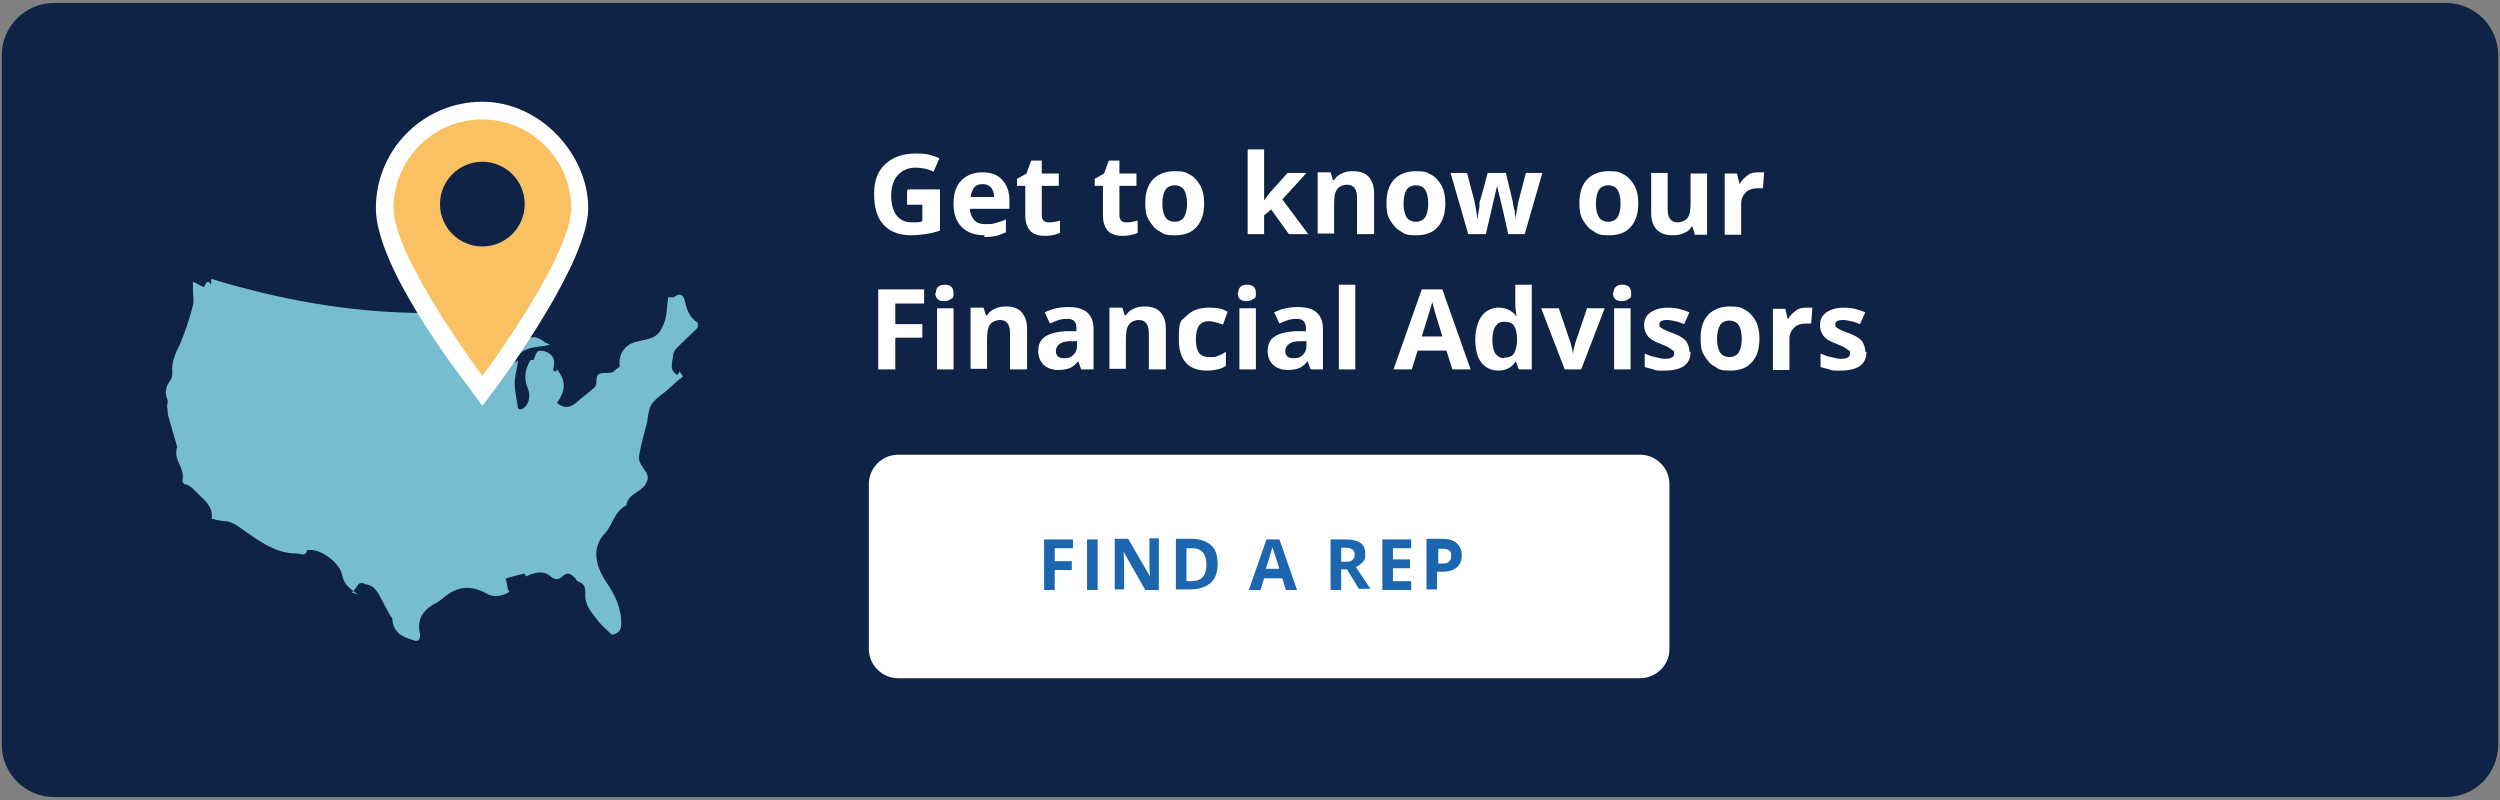 <?xml version="1.0" encoding="UTF-8"?> <svg xmlns="http://www.w3.org/2000/svg" id="Layer_1" version="1.1" viewBox="0 0 425 136"><rect x="0" y="0" width="425" height="136" fill="#808080" stroke="none"/><defs><style> .st0 { fill: #1c66b0; } .st1 { fill: #fff; } .st2 { fill: #0f2347; } .st3 { fill: #77bdd0; } .st4 { fill: #fac163; } </style></defs><path class="st2" d="M415.8,135.5H9.2c-4.9,0-8.9-4-8.9-8.9V9.4C.3,4.5,4.3.5,9.2.5h406.6c4.9,0,8.9,4,8.9,8.9v117.1c0,5-3.9,9-8.9,9Z"></path><path class="st1" d="M278.8,115.3h-126.1c-2.7,0-5-2.2-5-5v-28c0-2.7,2.2-5,5-5h126.1c2.7,0,5,2.2,5,5v28.1c0,2.7-2.3,4.9-5,4.9Z"></path><g><path class="st0" d="M179.3,100.3h-1.8v-8.6h4.9v1.5h-3.1v2.2h2.9v1.5h-2.9v3.4h0Z"></path><path class="st0" d="M184.8,100.3v-8.6h1.8v8.6h-1.8Z"></path><path class="st0" d="M197,100.3h-2.3l-3.7-6.5h0c.1,1.1.1,2,.1,2.4v4h-1.6v-8.6h2.3l3.7,6.4h0c-.1-1.1-.1-1.9-.1-2.4v-4.1h1.6v8.8Z"></path><path class="st0" d="M207,95.9c0,1.4-.4,2.5-1.2,3.2s-2,1.1-3.5,1.1h-2.4v-8.6h2.7c1.4,0,2.5.4,3.3,1.1s1.1,1.9,1.1,3.2ZM205.1,96c0-1.8-.8-2.8-2.4-2.8h-1v5.6h.8c1.7,0,2.6-.9,2.6-2.8Z"></path><path class="st0" d="M218.6,100.3l-.6-2h-3.1l-.6,2h-2l3-8.6h2.2l3,8.6h-1.9ZM217.5,96.7c-.6-1.8-.9-2.9-1-3.1s-.1-.4-.2-.6c-.1.5-.5,1.7-1.1,3.7h2.3Z"></path><path class="st0" d="M228,97v3.3h-1.8v-8.6h2.5c1.2,0,2,.2,2.6.6s.8,1.1.8,1.9-.1,1-.4,1.3-.7.7-1.2.9c1.3,1.9,2.1,3.2,2.5,3.7h-2l-2-3.3h-1v.2ZM228,95.5h.6c.6,0,1,0,1.3-.3s.4-.5.4-.9-.1-.7-.4-.9-.7-.3-1.3-.3h-.6v2.4Z"></path><path class="st0" d="M240,100.3h-5v-8.6h4.9v1.5h-3.1v1.9h2.9v1.5h-2.9v2.2h3.1v1.5h.1Z"></path><path class="st0" d="M248.5,94.4c0,.9-.3,1.6-.9,2.1s-1.4.7-2.5.7h-.8v3h-1.8v-8.6h2.7c1,0,1.8.2,2.4.7s.9,1.2.9,2.1ZM244.4,95.8h.6c.6,0,1,0,1.3-.3s.4-.5.4-1-.1-.7-.3-.9-.6-.3-1.1-.3h-.8v2.5h0Z"></path></g><g><path class="st3" d="M60.9,101.1h0c-1.2-.9-2.4-1.6-2.7-3.2-.3-2-3.2-4.3-5.2-4.4-.3,0-.8,0-.8,0-.2,1.2-1.1.6-1.7.6-4.1,0-7-2.6-10-4.6-.7-.5-1.4-.8-2.1-.9-.8,0-1.5-.2-2.4-.4,0,0,0,0,0,0,.2-2-1-3-2.3-4.2-.7-.7-1.3-1.5-2.3-1.7-.2,0-.4-.4-.4-.6.4-1.6-.7-2.8-1-4.2-.1-.4,0-.8,0-1.1s.2-.3.1-.5c-.5-1.7-1-3.5-1.5-5.2-.1-.5-.1-1.1-.2-1.6,0-.4.2-.8.1-1.1-.6-1.3-.3-2.3.5-3.4.2-.3.3-.8.3-1.2-.2-1.8.5-3.3,1.3-4.9.9-2.1,1.6-4.3,2.2-6.6.2-.9,0-1.9,0-2.8s0-.8,0-1.2h0c.7.3,1.2.6,1.8.9h0c.4-.3.5-1.6,1.3-.4,0,0,0,0,0,0,0-.4,0-.7,0-1,0,0,0,0,0,0,1.7.5,3.3,1,4.9,1.4,11.1,3,22.3,4.6,33.8,4.4.6,0,1.1-.3,1.8-.5,0,0,0,0,0,0,0,1.7,1.6,1.4,3,1.5,1.1,0,1.9,1,3.2.8.9-.2,2,0,3,.2,0,0,0,0,0,0-1.8.6-3.6,1.1-4.5,3.1q0,0,0,0c.5-.2.9-.4,1.4-.7h0c0,.3,0,.5.2,1,0,0,0,0,0,0,1.3-.9,2.6-1.7,3.8-2.6q0,0,.2.2c-.2.3-.4.5-.5.8h0c.4.4.8.7,1.2.8.5,0,1.2.3,1.6,0,1.6-.7,2.3-.7,3.8.5.2,0,.4.2.7.3h0c-2.2.6-5,0-6,3.1q0,0,0,0c.2-.2.4-.3.6-.4,0,0,0,0,0,0-.2,1.3-.6,2.6-.6,3.9s.3,2.5.5,3.8c0,.8.6.7,1.1.3.8-.6,1.1-2,.7-3.1-.8-1.8-.6-3.4.4-5,0,0,.2,0,.5,0h0c.2-.4.4-1.3.8-1.5.5-.2,1.4,0,2,.5,1,.7.7,1.8.5,2.8h0c.3,0,.2,0,.5.2l.2-.4h0c1.8,2.2,1.2,3.9,0,5.7h0c1.2,1,2.2.8,3.2,0,1-.9,2-1.6,3-2.5.3-.2.5-.6.5-1,0-1.4.2-1.6,1.7-1.6s1.3-.5,1.9-.8.3-.5.3-.8c0-1.9,1.1-3.3,2.9-3.7,1.4-.4,3.1-.4,4-1.8.4-.6.7-1.3.9-2,.3-1.2.3-2.5.5-3.8,0,0,0,0,0,0,.5,0,.8.2,1,0,1.3-1,1.7,0,1.9,1,.3,1.3.8,2.5,2,3.3.2,0,.2.8,0,1-1.2,1.2-2.4,2.3-3.6,3.5-.3.3-.5.9-.5,1.4-.2,1.3-.6,2.2.8,3.1h0c0-.3.3-.4.3-.7s0,0,0,0c.3.4.4.6.6.9h0c-.4.4-.8.6-1.2,1-.7.6-1.4,1.3-2.2,1.9-.5.4-1.1.8-1.5,1.3-.4.4-.7.9-.8,1.4-.2.7-.3,1.5-.4,2.2-.5,2-1.1,3.9-1.4,6,0,.8.7,1.7,1.2,2.4.5.9.4,1.4-.2,2.3-.9,1.3-2.9,1.5-3.1,3.4h0c-2.1,1-2.3,3.3-3.7,4.8-2.2,2.4-1.7,5.3.3,8.3,1.4,2.1,2.6,4.4,2.5,7.1q0,1.6-1.6,1.8h0c-.9-.9-1.9-1.7-2.6-2.7-.9-1.2-2-2.4-1.9-4.1,0-1,0-1.8-1.1-2.2-.3,0-.5-.5-.7-.7-.6-.6-1.2-1.1-2.1-.2-.6.5-1.2.7-2,0-1.2-1.1-2.7-.7-4.2,0h0c0-.2-.2-.4-.3-.5h0c-1.1.3-2.2.5-3.2.9,0,0,0,0,0,0,.4.6.2,1.7.7,2.2h0c-1,.7-2.7,1-3.7.4-2.8-1.6-5.1-1.4-7.5.6-.6.5-1.2.9-1.8,1.2-2,1.2-2.7,2.8-2.2,5,0,.3,0,.8-.2,1s-.7.2-1,0c-1.9-.5-3.4-1.4-3.5-3.6,0-.2-.3-.4-.4-.6-.5-1-1.1-2-1.6-3-.6-1.1-1.1-2.1-2.6-2.3-1.4-.7-1.3.7-2.3,1.4Z"></path><g><g><path class="st4" d="M80.8,64.8c-.7-.8-15.4-20.7-15.4-29.4s7.4-16.6,16.6-16.6,16.6,7.4,16.6,16.6-14.8,28.6-15.4,29.4l-1.2,1.6-1.2-1.6Z"></path><path class="st1" d="M82,20.3c8.3,0,15.1,6.8,15.1,15.1,0,8.3-15.1,28.5-15.1,28.5,0,0-15.1-20.2-15.1-28.5s6.7-15.1,15.1-15.1M82,17.3c-10,0-18.1,8.1-18.1,18.1s14.1,28.2,15.7,30.3l2.4,3.3,2.4-3.2c1.6-2.2,15.6-21.3,15.6-30.4s-8.1-18.1-18-18.1h0Z"></path></g><circle class="st2" cx="82" cy="34.7" r="7.2"></circle></g></g><g><path class="st1" d="M154.4,32.2h5.4v7c-.9.3-1.7.5-2.5.6-.8.1-1.6.2-2.4.2-2,0-3.6-.6-4.7-1.8-1.1-1.2-1.6-2.9-1.6-5.2s.6-3.9,1.9-5.1c1.3-1.2,3-1.8,5.2-1.8s2.7.3,4,.8l-1,2.3c-1-.5-2-.7-3.1-.7s-2.2.4-3,1.3c-.7.8-1.1,2-1.1,3.4s.3,2.6.9,3.4c.6.8,1.5,1.2,2.6,1.2s1.2,0,1.8-.2v-2.8h-2.6v-2.4Z"></path><path class="st1" d="M167.4,40c-1.7,0-3-.5-3.9-1.4-.9-.9-1.4-2.2-1.4-3.9s.4-3.1,1.3-4c.9-.9,2.1-1.4,3.6-1.4s2.6.4,3.4,1.3,1.2,2,1.2,3.5v1.4h-6.7c0,.8.3,1.4.7,1.9.4.5,1.1.7,1.9.7s1.2,0,1.8-.2,1.1-.3,1.7-.6v2.2c-.5.2-1,.4-1.6.6-.6.1-1.2.2-2.1.2ZM167,31.3c-.6,0-1.1.2-1.4.6-.3.4-.5.9-.6,1.6h4c0-.7-.2-1.2-.5-1.6-.4-.4-.8-.6-1.4-.6Z"></path><path class="st1" d="M178.4,37.8c.5,0,1.1-.1,1.8-.3v2.1c-.7.3-1.6.5-2.6.5s-2-.3-2.5-.9c-.5-.6-.8-1.4-.8-2.6v-5h-1.4v-1.2l1.6-.9.8-2.2h1.8v2.2h2.9v2.1h-2.9v5c0,.4.1.7.3.9.2.2.5.3.9.3Z"></path><path class="st1" d="M191.6,37.8c.5,0,1.1-.1,1.8-.3v2.1c-.7.3-1.6.5-2.6.5s-2-.3-2.5-.9c-.5-.6-.8-1.4-.8-2.6v-5h-1.4v-1.2l1.6-.9.8-2.2h1.8v2.2h2.9v2.1h-2.9v5c0,.4.1.7.3.9.2.2.5.3.9.3Z"></path><path class="st1" d="M204.7,34.6c0,1.7-.4,3-1.3,4-.9,1-2.1,1.4-3.7,1.4s-1.9-.2-2.6-.7c-.8-.4-1.3-1.1-1.8-1.9s-.6-1.8-.6-2.9c0-1.7.4-3,1.3-4,.9-.9,2.1-1.4,3.7-1.4s1.9.2,2.6.6c.8.4,1.3,1.1,1.8,1.9.4.8.6,1.8.6,2.8ZM197.6,34.6c0,1,.2,1.8.5,2.3.3.5.9.8,1.6.8s1.3-.3,1.6-.8c.3-.5.5-1.3.5-2.3s-.2-1.8-.5-2.3c-.3-.5-.9-.8-1.6-.8s-1.3.3-1.6.8c-.3.5-.5,1.3-.5,2.3Z"></path><path class="st1" d="M214.8,34.2l1.2-1.6,2.9-3.2h3.2l-4.1,4.5,4.4,5.9h-3.3l-3-4.2-1.2,1v3.2h-2.8v-14.4h2.8v8.8c-.1,0-.1,0-.1,0Z"></path><path class="st1" d="M233.5,39.8h-2.8v-6.1c0-.7-.1-1.3-.4-1.7-.3-.4-.7-.6-1.3-.6s-1.4.3-1.7.8c-.4.5-.5,1.4-.5,2.6v4.9h-2.8v-10.4h2.2l.4,1.3h.2c.3-.5.8-.9,1.3-1.1.6-.3,1.2-.4,1.9-.4,1.2,0,2.1.3,2.7,1,.6.7.9,1.6.9,2.8v6.8Z"></path><path class="st1" d="M245.7,34.6c0,1.7-.4,3-1.3,4-.9,1-2.1,1.4-3.7,1.4s-1.9-.2-2.6-.7c-.8-.4-1.3-1.1-1.8-1.9s-.6-1.8-.6-2.9c0-1.7.4-3,1.3-4,.9-.9,2.1-1.4,3.7-1.4s1.9.2,2.6.6c.8.4,1.3,1.1,1.8,1.9.4.8.6,1.8.6,2.8ZM238.6,34.6c0,1,.2,1.8.5,2.3.3.5.9.8,1.6.8s1.3-.3,1.6-.8c.3-.5.5-1.3.5-2.3s-.2-1.8-.5-2.3c-.3-.5-.9-.8-1.6-.8s-1.3.3-1.6.8c-.3.5-.5,1.3-.5,2.3Z"></path><path class="st1" d="M256.4,39.8l-.8-3.6-1.1-4.6h0l-1.9,8.2h-3l-3-10.4h2.8l1.2,4.6c.2.8.4,2,.6,3.4h0c0-.5.1-1.2.3-2.2v-.8c.1,0,1.4-5,1.4-5h3.1l1.2,5c0,.1,0,.3.1.6,0,.3.1.5.2.8,0,.3,0,.6.1.9,0,.3,0,.5,0,.7h0c0-.4.2-1.1.3-1.8.1-.8.2-1.3.3-1.6l1.2-4.6h2.8l-3,10.4h-3.1Z"></path><path class="st1" d="M278.5,34.6c0,1.7-.4,3-1.3,4-.9,1-2.1,1.4-3.7,1.4s-1.9-.2-2.6-.7c-.8-.4-1.3-1.1-1.8-1.9s-.6-1.8-.6-2.9c0-1.7.4-3,1.3-4,.9-.9,2.1-1.4,3.7-1.4s1.9.2,2.6.6c.8.4,1.3,1.1,1.8,1.9.4.8.6,1.8.6,2.8ZM271.3,34.6c0,1,.2,1.8.5,2.3.3.5.9.8,1.6.8s1.3-.3,1.6-.8c.3-.5.5-1.3.5-2.3s-.2-1.8-.5-2.3c-.3-.5-.9-.8-1.6-.8s-1.3.3-1.6.8c-.3.5-.5,1.3-.5,2.3Z"></path><path class="st1" d="M288.1,39.8l-.4-1.3h-.1c-.3.5-.7.9-1.3,1.1-.6.3-1.2.4-1.9.4-1.2,0-2.1-.3-2.8-1-.6-.7-.9-1.6-.9-2.8v-6.8h2.8v6.1c0,.7.1,1.3.4,1.7.3.4.7.6,1.3.6s1.4-.3,1.7-.8c.4-.5.5-1.4.5-2.6v-4.9h2.8v10.4h-2.2Z"></path><path class="st1" d="M298.9,29.3c.4,0,.7,0,1,0l-.2,2.7c-.2,0-.5,0-.8,0-.9,0-1.6.2-2.1.7s-.8,1.1-.8,1.9v5.3h-2.8v-10.4h2.1l.4,1.7h.1c.3-.6.8-1,1.3-1.4.5-.4,1.1-.5,1.8-.5Z"></path><path class="st1" d="M152.1,62.8h-2.8v-13.6h7.8v2.4h-4.9v3.5h4.6v2.3h-4.6v5.4Z"></path><path class="st1" d="M159.1,49.8c0-.9.5-1.4,1.5-1.4s1.5.5,1.5,1.4-.1.8-.4,1c-.3.2-.6.4-1.2.4-1,0-1.5-.5-1.5-1.4ZM162.1,62.8h-2.8v-10.4h2.8v10.4Z"></path><path class="st1" d="M174.5,62.8h-2.8v-6.1c0-.7-.1-1.3-.4-1.7-.3-.4-.7-.6-1.3-.6s-1.4.3-1.7.8c-.4.5-.5,1.4-.5,2.6v4.9h-2.8v-10.4h2.2l.4,1.3h.2c.3-.5.8-.9,1.3-1.1.6-.3,1.2-.4,1.9-.4,1.2,0,2.1.3,2.7,1,.6.7.9,1.6.9,2.8v6.8Z"></path><path class="st1" d="M183.8,62.8l-.5-1.4h0c-.5.6-1,1-1.5,1.2-.5.2-1.2.3-2,.3s-1.8-.3-2.4-.9c-.6-.6-.9-1.4-.9-2.4s.4-1.9,1.2-2.4c.8-.5,1.9-.8,3.5-.9h1.8v-.5c0-1.1-.5-1.6-1.6-1.6s-1.8.3-2.9.8l-.9-1.9c1.2-.6,2.5-.9,4-.9s2.5.3,3.2.9c.7.6,1.1,1.5,1.1,2.8v6.9h-2ZM183,58h-1.1c-.8,0-1.4.2-1.8.5-.4.3-.6.7-.6,1.2,0,.8.5,1.2,1.4,1.2s1.2-.2,1.6-.6c.4-.4.6-.9.6-1.5v-.9Z"></path><path class="st1" d="M198.1,62.8h-2.8v-6.1c0-.7-.1-1.3-.4-1.7-.3-.4-.7-.6-1.3-.6s-1.4.3-1.7.8c-.4.5-.5,1.4-.5,2.6v4.9h-2.8v-10.4h2.2l.4,1.3h.2c.3-.5.8-.9,1.3-1.1.6-.3,1.2-.4,1.9-.4,1.2,0,2.1.3,2.7,1,.6.7.9,1.6.9,2.8v6.8Z"></path><path class="st1" d="M205.2,63c-3.2,0-4.8-1.8-4.8-5.3s.4-3.1,1.3-4c.9-.9,2.1-1.4,3.8-1.4s2.3.2,3.2.7l-.8,2.2c-.4-.2-.9-.3-1.2-.4-.4-.1-.8-.2-1.2-.2-1.5,0-2.2,1-2.2,3.1s.7,3,2.2,3,1,0,1.5-.2c.5-.1.9-.4,1.4-.7v2.4c-.5.3-.9.5-1.4.6-.5.1-1.1.2-1.8.2Z"></path><path class="st1" d="M210.5,49.8c0-.9.5-1.4,1.5-1.4s1.5.5,1.5,1.4-.1.8-.4,1c-.3.2-.6.4-1.2.4-1,0-1.5-.5-1.5-1.4ZM213.5,62.8h-2.8v-10.4h2.8v10.4Z"></path><path class="st1" d="M222.8,62.8l-.5-1.4h0c-.5.6-1,1-1.5,1.2-.5.2-1.2.3-2,.3s-1.8-.3-2.4-.9c-.6-.6-.9-1.4-.9-2.4s.4-1.9,1.2-2.4c.8-.5,1.9-.8,3.5-.9h1.8v-.5c0-1.1-.5-1.6-1.6-1.6s-1.8.3-2.9.8l-.9-1.9c1.2-.6,2.5-.9,4-.9s2.5.3,3.2.9c.7.6,1.1,1.5,1.1,2.8v6.9h-2ZM222,58h-1.1c-.8,0-1.4.2-1.8.5-.4.3-.6.7-.6,1.2,0,.8.5,1.2,1.4,1.2s1.2-.2,1.6-.6c.4-.4.6-.9.6-1.5v-.9Z"></path><path class="st1" d="M230.4,62.8h-2.8v-14.4h2.8v14.4Z"></path><path class="st1" d="M246.9,62.8l-1-3.2h-4.9l-1,3.2h-3.1l4.8-13.6h3.5l4.8,13.6h-3.1ZM245.2,57.2c-.9-2.9-1.4-4.6-1.5-5-.1-.4-.2-.7-.2-.9-.2.8-.8,2.7-1.8,5.9h3.5Z"></path><path class="st1" d="M254.7,63c-1.2,0-2.2-.5-2.9-1.4-.7-.9-1-2.3-1-3.9s.4-3,1.1-4c.7-.9,1.7-1.4,2.9-1.4s2.3.5,3,1.5h0c-.1-.8-.2-1.5-.2-2.1v-3.3h2.8v14.4h-2.2l-.5-1.3h-.1c-.6,1-1.6,1.5-2.9,1.5ZM255.7,60.8c.7,0,1.3-.2,1.6-.6.3-.4.5-1.1.6-2.1v-.3c0-1.1-.2-1.9-.5-2.4-.3-.5-.9-.7-1.7-.7s-1.1.3-1.5.8c-.3.5-.5,1.3-.5,2.3s.2,1.8.5,2.3c.4.5.9.8,1.5.8Z"></path><path class="st1" d="M266,62.8l-4-10.4h3l2,5.9c.2.7.4,1.5.4,2.1h0c0-.6.2-1.3.4-2.1l2-5.9h3l-4,10.4h-2.9Z"></path><path class="st1" d="M274.3,49.8c0-.9.5-1.4,1.5-1.4s1.5.5,1.5,1.4-.1.8-.4,1c-.3.2-.6.4-1.2.4-1,0-1.5-.5-1.5-1.4ZM277.2,62.8h-2.8v-10.4h2.8v10.4Z"></path><path class="st1" d="M287.4,59.8c0,1.1-.4,1.9-1.1,2.4s-1.8.8-3.3.8-1.4,0-1.9-.2c-.5-.1-1-.3-1.5-.4v-2.3c.5.2,1.1.5,1.8.6.7.2,1.2.3,1.7.3,1,0,1.5-.3,1.5-.9s0-.4-.2-.5c-.1-.1-.4-.3-.7-.5-.3-.2-.8-.4-1.3-.6-.8-.3-1.4-.6-1.8-.9-.4-.3-.6-.6-.8-1-.2-.4-.3-.8-.3-1.4,0-.9.4-1.6,1.1-2.1.7-.5,1.7-.8,3-.8s2.5.3,3.6.8l-.9,2c-.5-.2-1-.4-1.5-.5-.5-.1-.9-.2-1.4-.2-.8,0-1.3.2-1.3.7s.1.5.4.7c.3.2.9.5,1.8.8.8.3,1.4.6,1.8.9.4.3.7.6.8,1,.2.4.3.8.3,1.3Z"></path><path class="st1" d="M299.1,57.6c0,1.7-.4,3-1.3,4-.9,1-2.1,1.4-3.7,1.4s-1.9-.2-2.6-.7c-.8-.4-1.3-1.1-1.8-1.9s-.6-1.8-.6-2.9c0-1.7.4-3,1.3-4,.9-.9,2.1-1.4,3.7-1.4s1.9.2,2.6.6c.8.4,1.3,1.1,1.8,1.9.4.8.6,1.8.6,2.8ZM291.9,57.6c0,1,.2,1.8.5,2.3.3.5.9.8,1.6.8s1.3-.3,1.6-.8c.3-.5.5-1.3.5-2.3s-.2-1.8-.5-2.3c-.3-.5-.9-.8-1.6-.8s-1.3.3-1.6.8c-.3.5-.5,1.3-.5,2.3Z"></path><path class="st1" d="M307.1,52.3c.4,0,.7,0,1,0l-.2,2.7c-.2,0-.5,0-.8,0-.9,0-1.6.2-2.1.7s-.8,1.1-.8,1.9v5.3h-2.8v-10.4h2.1l.4,1.7h.1c.3-.6.8-1,1.3-1.4.5-.4,1.1-.5,1.8-.5Z"></path><path class="st1" d="M317.3,59.8c0,1.1-.4,1.9-1.1,2.4s-1.8.8-3.3.8-1.4,0-1.9-.2c-.5-.1-1-.3-1.5-.4v-2.3c.5.2,1.1.5,1.8.6.7.2,1.2.3,1.7.3,1,0,1.5-.3,1.5-.9s0-.4-.2-.5c-.1-.1-.4-.3-.7-.5-.3-.2-.8-.4-1.3-.6-.8-.3-1.4-.6-1.8-.9-.4-.3-.6-.6-.8-1-.2-.4-.3-.8-.3-1.4,0-.9.4-1.6,1.1-2.1.7-.5,1.7-.8,3-.8s2.5.3,3.6.8l-.9,2c-.5-.2-1-.4-1.5-.5-.5-.1-.9-.2-1.4-.2-.8,0-1.3.2-1.3.7s.1.5.4.7c.3.2.9.5,1.8.8.8.3,1.4.6,1.8.9.4.3.7.6.8,1,.2.4.3.8.3,1.3Z"></path></g></svg> 